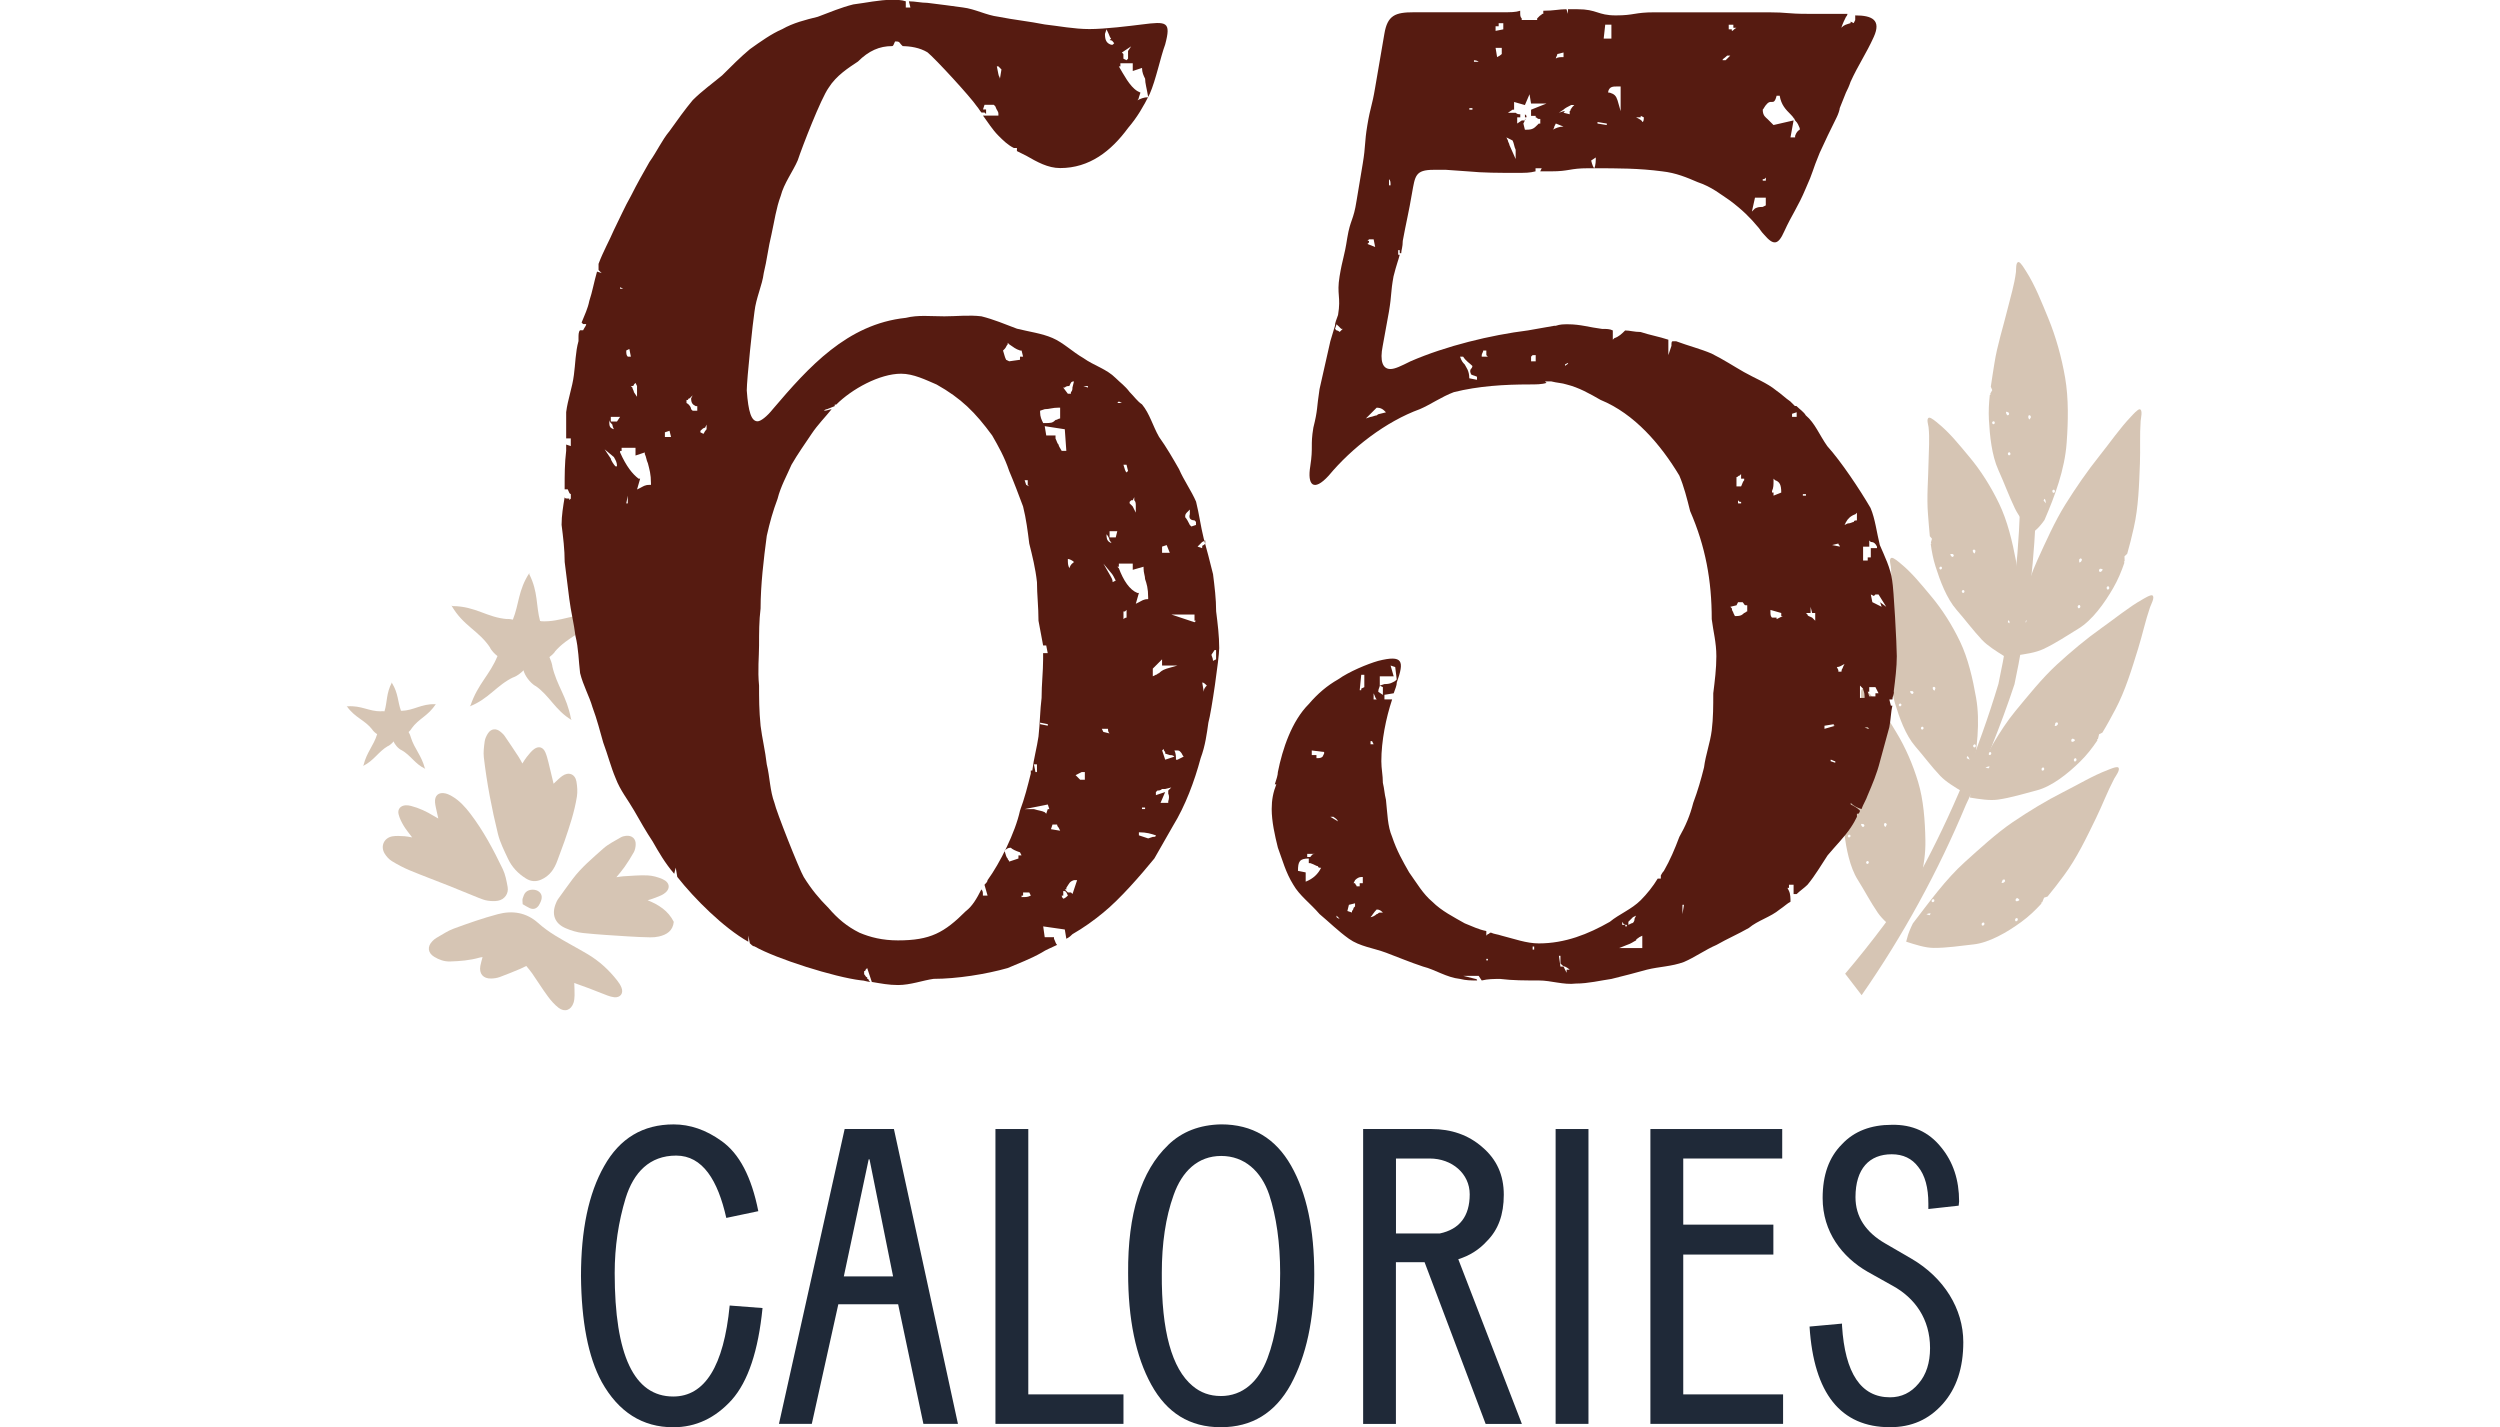 <svg viewBox="0 0 752 429.31" xmlns="http://www.w3.org/2000/svg" id="Layer_1"><path style="fill:#1f2938; stroke-width:0px;" d="M180.97,415.63c-4.05-7.48-6.08-18.12-6.21-31.8,0-13.81,2.28-24.83,6.97-33.07,4.69-8.36,11.66-12.54,20.9-12.54,4.94,0,9.75,1.65,14.32,4.94,5.45,3.8,9.12,10.9,11.15,21.16l-9.63,2.03c-2.53-11.28-7.09-18.75-15.08-18.75s-12.8,5.07-15.2,12.8c-2.15,7.1-3.29,14.57-3.29,22.55,0,24.71,5.83,37.12,17.61,37.12,9.5,0,15.2-9.12,16.98-27.37l9.88.76c-1.27,12.8-4.31,22.04-9.25,27.62-4.94,5.45-10.77,8.24-17.61,8.24-9.25,0-16.47-4.56-21.54-13.68Z"></path><path style="fill:#1f2938; stroke-width:0px;" d="M234.31,428.3l19.76-88.69h14.82l19.26,88.69h-10.39l-7.6-35.98h-17.99l-7.98,35.98h-9.88ZM261.3,348.73l-7.48,35.22h14.82l-7.09-35.22h-.25Z"></path><path style="fill:#1f2938; stroke-width:0px;" d="M299.43,428.3v-88.69h9.88v79.82h28.63v8.87h-38.51Z"></path><path style="fill:#1f2938; stroke-width:0px;" d="M351.37,344.42c4.18-4.05,9.5-6.08,15.96-6.21,9.38,0,16.34,4.18,21.03,12.42s6.97,19.13,6.97,32.69-2.41,24.58-7.09,33.19c-4.69,8.49-11.66,12.8-21.03,12.8s-16.22-4.31-20.9-12.8c-4.69-8.49-6.97-19.76-6.97-33.57-.13-17.86,3.93-30.79,12.04-38.51ZM367.21,419.93c6.59,0,11.4-4.31,14.06-11.4,2.53-6.71,3.8-15.33,3.8-25.59,0-9.12-1.14-16.98-3.29-23.57-2.41-7.09-7.47-11.66-14.44-11.66s-11.78,4.56-14.32,11.78c-2.41,6.71-3.55,14.57-3.55,23.44-.13,17.48,3.04,28.76,9.25,33.95,2.41,2.03,5.19,3.04,8.49,3.04Z"></path><path style="fill:#1f2938; stroke-width:0px;" d="M410.03,428.3v-88.69h20.52c5.96,0,11.15,1.77,15.33,5.45,4.31,3.67,6.46,8.36,6.46,14.32s-1.65,10.52-5.07,13.94c-2.41,2.66-5.32,4.43-8.62,5.45l19.13,49.54h-10.9l-18.37-48.65h-8.62v48.65h-9.88ZM419.91,348.48v22.55h13.18c5.95-1.27,9-5.19,9-11.78,0-6.21-5.32-10.77-12.04-10.77h-10.14Z"></path><path style="fill:#1f2938; stroke-width:0px;" d="M467.93,428.3v-88.69h9.88v88.69h-9.88Z"></path><path style="fill:#1f2938; stroke-width:0px;" d="M496.44,428.3v-88.69h39.65v8.87h-29.77v19.89h27.11v9h-27.11v42.06h30.03v8.87h-39.91Z"></path><path style="fill:#1f2938; stroke-width:0px;" d="M544.32,399.03l9.76-.89v.63c.89,14.32,5.7,21.54,14.44,21.54,3.42,0,6.33-1.39,8.62-4.18,2.28-2.66,3.42-6.21,3.42-10.64,0-8.74-4.56-15.08-11.28-18.75l-7.47-4.18c-7.73-4.43-13.56-12.04-13.56-22.17,0-6.97,1.9-12.29,5.83-16.22,3.67-3.93,8.74-5.83,14.95-5.83,6.21-.13,11.15,2.15,14.82,6.71,3.67,4.43,5.45,9.88,5.45,16.34l-.13,1.27-9.12,1.01v-1.65c0-4.81-1.01-8.49-3.04-11.02-1.9-2.53-4.56-3.8-7.98-3.8-6.71,0-10.9,4.31-10.9,12.92,0,5.83,3.04,10.52,9,13.94l7.85,4.56c9.76,5.7,15.58,15.08,15.58,25.09,0,7.73-2.03,13.94-6.21,18.62-4.18,4.69-9.38,6.97-15.84,6.97-14.82,0-22.93-10.14-24.2-30.28Z"></path><path style="fill:#d6c5b4; stroke-width:0px;" d="M603.11,197.33c.33-.46.65-.94.95-1.43.07-.12.15-.25.22-.37.01-.02.02-.03.03-.05,0,0,0,0,0-.01.14-.25.27-.51.4-.77.36-.73.68-1.49.97-2.26,1.26-7.83,2.15-16.17.75-23.63-1.09-5.84-2.61-12.2-5.11-17.35-2.44-5.06-5.49-9.92-8.96-14.05-2.99-3.58-5.94-7.3-9.49-10.15-.32-.26-2.01-1.75-2.6-1.62-.93.2-.22,2.24-.16,2.83.38,3.5.05,6.91,0,10.39-.08,5.19-.6,10.67-.17,15.83.19,2.24.33,4.43.55,6.6.2.24.41.48.65.77-.08.28-.21.72-.34,1.17.06.06.12.12.17.19-.07.07-.14.13-.21.2.31,2.27.73,4.52,1.45,6.78,1.37,4.32,3.33,9.62,6.34,13.06,2.58,2.94,4.9,6.09,7.59,8.97,1.73,1.84,4.36,3.46,6.86,5.04.04-.05.08-.1.12-.15ZM583.78,171.3c-.26.05-.31-.19-.43-.31.01-.41.21-.58.58-.54.08.1.16.2.23.3.01.3-.14.47-.38.55ZM587.31,167.53c-.38-.11-.56-.41-.67-.8.26-.2.54-.03.81-.06.08.1.16.2.24.3.02.31-.13.48-.38.57ZM590.61,178.36c-.28.02-.43-.15-.49-.41-.04-.28.19-.34.31-.48.38,0,.53.23.47.63-.1.09-.19.17-.29.26ZM594.01,166.47c-.36-.07-.6-.37-.61-.91.24-.28.48-.45.84.12-.05.16-.14.48-.22.79ZM606.12,183.01c.29-.02.43.15.48.43.03.3-.2.36-.32.51-.38,0-.52-.24-.46-.67.1-.09.2-.18.3-.27ZM604.04,186.6c.4.14.41.14.78,1.07-.36-.21-.61-.35-.86-.49,0-.03.04-.3.08-.58Z"></path><path style="fill:#d6c5b4; stroke-width:0px;" d="M611.38,160.26c.42-.33.84-.68,1.24-1.05.1-.09.2-.19.3-.28.02-.02.03-.03.04-.04,0,0,0,0,0,0,.19-.2.38-.4.56-.6.52-.58,1-1.21,1.46-1.86,3.13-7.24,6.09-15.18,6.67-23.23.46-6.29.62-13.34-.46-19.58-1.06-6.13-2.77-12.32-5.09-17.94-2.01-4.86-3.95-9.87-6.72-14.19-.25-.39-1.54-2.59-2.15-2.66-.95-.11-.75,2.32-.83,2.97-.47,3.86-1.6,7.36-2.49,11.03-1.33,5.45-3.15,11.02-4,16.51-.37,2.38-.76,4.69-1.08,7,.14.31.27.63.44,1-.15.26-.38.68-.61,1.09.04.08.08.16.12.25-.08.04-.17.09-.25.13-.26,2.42-.4,4.86-.27,7.38.26,4.83.84,10.77,2.85,15.2,1.73,3.8,3.14,7.71,4.96,11.51,1.17,2.43,3.23,4.98,5.16,7.46.05-.04.1-.07.15-.1ZM599.56,127.6c-.26-.03-.25-.29-.34-.45.11-.41.34-.52.68-.36.05.13.1.25.15.38-.06.31-.25.43-.49.43ZM603.85,124.93c-.33-.24-.44-.6-.44-1.04.3-.12.53.15.79.21.05.13.1.25.15.38-.05.32-.24.44-.5.45ZM604.33,136.98c-.27-.08-.37-.29-.36-.58.04-.3.26-.28.41-.38.36.14.45.41.29.8-.11.05-.23.11-.34.16ZM610.5,126.18c-.32-.2-.48-.59-.35-1.14.3-.2.57-.29.77.42-.09.15-.25.44-.41.72ZM617.78,147.27c.27.09.36.32.34.62-.05.31-.28.28-.43.38-.35-.16-.43-.44-.26-.84.12-.05.23-.11.35-.16ZM614.94,150.03c.34.29.35.29.46,1.36-.29-.34-.48-.58-.68-.82,0-.03.11-.28.22-.54Z"></path><path style="fill:#d6c5b4; stroke-width:0px;" d="M590.55,238.11c.35-.46.68-.94.99-1.44.08-.12.15-.25.23-.37.02-.02.02-.03.03-.05,0,0,0,0,0-.01.14-.25.28-.51.42-.77.38-.73.71-1.49,1.02-2.25,1.41-7.77,2.45-16,1.17-23.3-.99-5.72-2.42-11.92-4.83-16.93-2.36-4.93-5.33-9.64-8.72-13.67-2.93-3.49-5.8-7.11-9.29-9.92-.31-.26-1.97-1.72-2.57-1.6-.93.18-.27,2.16-.22,2.73.3,3.39-.1,6.69-.22,10.08-.19,5.04-.82,10.39-.5,15.46.14,2.2.24,4.36.42,6.5.2.24.4.48.64.77-.09.28-.22.71-.37,1.15.06.06.11.12.17.18-.07.06-.14.13-.21.19.26,2.24.64,4.47,1.31,6.71,1.29,4.28,3.15,9.54,6.1,12.95,2.54,2.92,4.81,6.02,7.48,8.84,1.71,1.81,4.34,3.37,6.84,4.89.04-.05.08-.1.12-.15ZM571.57,212.47c-.26.05-.3-.19-.43-.31.02-.4.22-.57.59-.53.08.1.15.2.23.3,0,.3-.15.46-.39.54ZM575.19,208.76c-.38-.11-.56-.4-.65-.79.27-.2.54-.02.81-.06.08.1.15.19.23.29.02.3-.14.47-.39.56ZM578.29,219.46c-.29.02-.43-.14-.48-.4-.03-.28.2-.34.32-.48.38,0,.52.22.46.62-.1.09-.2.17-.3.26ZM581.95,207.73c-.36-.06-.6-.37-.6-.89.25-.28.49-.44.84.11-.05.16-.15.48-.24.78ZM593.85,223.9c.29-.02.43.14.48.42.03.3-.21.36-.33.51-.39,0-.53-.23-.45-.65.1-.09.2-.18.31-.28ZM591.69,227.47c.41.13.41.13.77,1.05-.36-.2-.61-.33-.86-.47,0-.03.05-.3.09-.57Z"></path><path style="fill:#d6c5b4; stroke-width:0px;" d="M592.57,239.91c2.89.47,5.93.97,8.44.61,3.91-.56,7.73-1.76,11.62-2.77,4.55-1.17,9.46-5.08,13.14-8.73,1.93-1.9,3.59-4.03,5.11-6.29-.02-.11-.05-.22-.07-.33.08-.03.17-.07.25-.1.13-.55.27-1.1.35-1.44.37-.18.68-.33.98-.48,1.37-2.24,2.64-4.59,3.92-7,2.97-5.59,4.95-12.18,6.86-18.34,1.29-4.15,2.16-8.33,3.59-12.45.24-.69,1.52-2.98.68-3.49-.53-.32-2.58.99-2.97,1.2-4.23,2.38-8.19,5.69-12.24,8.54-4.67,3.31-9.3,7.18-13.6,11.14-4.37,4.03-8.57,9.28-12.42,13.93-4.88,5.93-8.68,13.37-12.53,20.33-.25.79-.47,1.58-.65,2.39-.06.28-.12.57-.18.86,0,0,0,0,0,.01,0,.02,0,.03,0,.06-.02.14-.05.29-.07.43-.09.58-.15,1.16-.2,1.74,0,.06,0,.13,0,.19ZM623.95,228.21c.12-.06.25-.11.37-.17.33.18.39.47.16.89-.18.04-.36.26-.54.05-.15-.22-.18-.48.01-.78ZM623.16,222.33c.12-.06.24-.11.36-.17.21.19.54.17.65.52-.31.34-.62.54-1,.44-.16-.23-.2-.49,0-.79ZM614.08,231.27c.2-.41.45-.53.76-.3,0,.21.16.4-.04.64-.2.21-.42.27-.64.08-.03-.14-.05-.28-.08-.42ZM618.27,217.45c.6-.37.72-.07.78.33-.29.53-.65.69-1,.56.09-.35.18-.71.22-.9ZM598.98,226.74c-.19.39-.44.5-.75.27-.01-.2-.16-.38.03-.61.2-.2.42-.25.64-.07.03.14.06.27.08.41ZM598.21,231.1c-.28-.04-.56-.08-.98-.14q.85-.53,1.26-.39c-.13.25-.27.5-.28.53Z"></path><path style="fill:#d6c5b4; stroke-width:0px;" d="M570.99,280.28c.42-.41.82-.84,1.2-1.29.1-.11.19-.22.28-.34.02-.02.03-.03.04-.04,0,0,0,0,0-.01.18-.23.36-.47.53-.7.49-.67.94-1.38,1.36-2.1,2.61-7.54,4.91-15.58,4.76-23.04-.1-5.84-.57-12.22-2.19-17.55-1.58-5.25-3.8-10.38-6.54-14.88-2.37-3.9-4.66-7.92-7.68-11.23-.27-.3-1.69-2-2.3-1.97-.95.04-.59,2.1-.63,2.68-.22,3.41-1.11,6.62-1.75,9.97-.96,4.98-2.39,10.2-2.85,15.3-.2,2.21-.43,4.37-.58,6.53.16.26.32.54.51.86-.13.26-.33.67-.54,1.09.05.07.09.14.14.21-.08.05-.16.11-.24.16-.09,2.27-.06,4.54.26,6.88.61,4.46,1.63,9.98,4.03,13.81,2.07,3.28,3.83,6.71,6.03,9.92,1.41,2.06,3.78,4.01,6.01,5.89.05-.05.1-.09.14-.13ZM556.19,251.91c-.27.01-.27-.23-.38-.37.08-.4.31-.53.67-.44.06.11.12.22.18.33-.04.3-.22.44-.47.48ZM560.34,248.76c-.36-.17-.49-.48-.52-.88.29-.16.54.06.82.06.06.11.12.22.18.33-.03.3-.21.45-.47.5ZM561.75,259.88c-.28-.02-.4-.21-.42-.47.01-.29.25-.31.39-.43.38.06.49.3.36.69-.11.07-.22.14-.34.21ZM567.19,248.74c-.35-.12-.54-.45-.45-.98.29-.24.55-.37.81.24-.07.15-.22.45-.36.74ZM576.47,266.61c.29.02.4.21.41.49-.02.3-.26.33-.41.46-.38-.06-.49-.31-.35-.71.12-.08.23-.15.34-.23ZM573.78,269.85c.38.19.38.19.6,1.16-.33-.25-.55-.42-.78-.6,0-.03.09-.29.18-.56Z"></path><path style="fill:#d6c5b4; stroke-width:0px;" d="M573.41,283.27c2.79.9,5.72,1.85,8.26,1.86,3.97.02,7.93-.61,11.95-1.05,4.69-.49,10.17-3.67,14.39-6.76,2.21-1.61,4.19-3.48,6.04-5.51,0-.11-.01-.22-.02-.34.09-.02.18-.04.26-.06.22-.53.44-1.05.57-1.39.39-.12.72-.23,1.04-.34,1.7-2.03,3.33-4.18,4.97-6.4,3.81-5.12,6.79-11.39,9.63-17.23,1.92-3.94,3.42-7.96,5.46-11.84.35-.65,1.96-2.73,1.21-3.36-.48-.4-2.71.59-3.12.75-4.55,1.72-8.97,4.42-13.42,6.65-5.13,2.59-10.3,5.74-15.18,9.04-4.95,3.36-9.92,7.96-14.45,12.03-5.76,5.19-10.69,12.05-15.61,18.44-.37.75-.72,1.51-1.03,2.29-.11.28-.21.55-.31.83,0,0,0,0,0,.01,0,.02,0,.03-.02.06-.05.14-.09.28-.14.42-.18.57-.34,1.14-.47,1.71-.02.06-.03.13-.04.19ZM606.34,276.24c.13-.04.26-.07.39-.11.29.23.32.53.02.91-.18.02-.4.21-.54-.03-.12-.24-.1-.5.13-.77ZM606.49,270.25c.13-.04.26-.08.38-.11.17.22.51.25.56.61-.35.3-.7.44-1.06.29-.12-.26-.12-.52.12-.79ZM596.09,277.83c.26-.38.53-.46.8-.19-.02.21.1.42-.14.64-.24.18-.46.21-.65-.01,0-.15,0-.29-.01-.44ZM602.41,264.65c.65-.28.72.04.72.45-.37.48-.76.59-1.08.41.14-.34.29-.68.36-.86ZM581.85,271.06c-.25.36-.51.43-.79.16.02-.2-.1-.41.13-.61.23-.17.45-.19.64.03,0,.14.01.28.02.42ZM580.4,275.29c-.28-.08-.55-.16-.94-.28q.93-.4,1.31-.2c-.17.23-.35.46-.36.49Z"></path><path style="fill:#d6c5b4; stroke-width:0px;" d="M606.24,197.18c2.93-.4,6.02-.84,8.37-1.93,3.67-1.71,7.06-4,10.6-6.16,4.13-2.51,7.88-7.72,10.5-12.31,1.37-2.39,2.43-4.91,3.31-7.52-.05-.09-.1-.19-.15-.28.07-.06.14-.12.22-.18-.01-.56-.03-1.11-.04-1.46.31-.29.57-.53.82-.77.74-2.53,1.36-5.14,1.97-7.81,1.41-6.18,1.61-12.99,1.85-19.36.16-4.3-.09-8.49.22-12.81.06-.73.69-3.28-.25-3.48-.59-.12-2.23,1.77-2.54,2.09-3.46,3.6-6.42,7.96-9.59,11.91-3.66,4.57-7.13,9.62-10.28,14.65-3.19,5.12-5.92,11.3-8.45,16.83-3.21,7.04-4.99,15.17-6.94,22.88-.04.82-.05,1.64-.02,2.45.01.29.03.58.05.86,0,0,0,0,0,.01,0,.02,0,.03,0,.06.02.14.03.29.05.43.07.57.15,1.14.26,1.7.01.06.03.12.04.19ZM633.72,176.59c.11-.09.21-.18.32-.27.36.06.5.31.39.78-.16.1-.28.36-.51.22-.21-.16-.3-.39-.19-.73ZM631.42,171.33c.1-.09.21-.18.31-.27.25.11.57-.02.77.28-.2.42-.47.7-.86.72-.22-.17-.32-.4-.21-.74ZM624.94,182.55c.08-.45.3-.63.66-.52.06.19.26.32.13.62-.14.26-.34.39-.6.28-.06-.12-.12-.25-.19-.37ZM625.41,168.28c.49-.53.68-.29.84.07-.14.58-.46.85-.82.84,0-.36-.01-.72-.02-.91ZM609.08,182.84c-.09.43-.3.6-.66.48-.06-.18-.26-.31-.13-.59.14-.25.34-.36.6-.25.06.12.12.24.19.36ZM609.45,187.18c-.29.05-.57.09-.98.16q.69-.75,1.12-.74c-.06.28-.13.55-.14.58Z"></path><path style="fill:#d6c5b4; stroke-width:0px;" d="M595.34,258.64c.07.07.15.13.19.21.02.03-.05.13-.08.19-.07-.07-.15-.13-.19-.21-.02-.03.05-.13.08-.19Z"></path><path style="fill:#d6c5b4; stroke-width:0px;" d="M555.03,292.88c7.96-9.37,15.35-19.24,22.14-29.56,9.94-18.34,17.97-37.65,23.96-57.61,3.69-17.34,5.85-34.91,6.48-52.5,1.57,1.28,3.13,2.58,4.68,3.9-.81,16.32-2.92,32.61-6.33,48.7-4.11,12.4-8.98,24.51-14.6,36.24-8.35,20.03-18.84,39.25-31.38,57.3-1.64-2.17-3.29-4.32-4.96-6.46Z"></path><path style="fill:#d6c5b4; stroke-width:0px;" d="M180,184.9c-.12.05-.25.09-.38.13-6.93-.81-10.66,2.18-16.92,1.84l.19-.04c-.14-.02-.29-.03-.44-.04-1.25-4.64-.55-8.72-3.22-14.02,0-.13-.01-.27-.01-.4-3.38,5.2-3.07,9.37-4.95,14.01-.56-.13-1.14-.2-1.73-.21l.19.06c-6.25-.44-9.59-3.87-16.57-3.92-.12-.06-.25-.11-.36-.17,3.56,6.22,8.16,7.42,11.69,12.76l-.15-.13c.59,1.03,1.43,1.91,2.3,2.58-2.32,5.69-5.85,8.27-8.09,14.79-.09.11-.17.24-.25.34,5.76-2.26,8.12-6.42,13.22-8.81l-.14.11c1.15-.45,2.25-1.28,3.1-2.15.29,1.39,1.84,3.71,3.65,4.77l-.12-.13c4.34,2.98,5.98,7.39,10.93,10.31-.07-.11-.12-.25-.19-.37-1.27-6.84-4.24-9.8-5.64-15.9l.07.18c-.18-.99-.52-1.97-.91-2.83.63-.47,1.22-1.03,1.71-1.67l-.16.11c4.17-4.86,8.88-5.48,13.18-11.21"></path><path style="fill:#d6c5b4; stroke-width:0px;" d="M131.11,211.72c-.07.03-.15.07-.22.1-4.23-.13-6.32,1.87-10.12,2l.11-.03c-.09,0-.18,0-.27,0-1-2.74-.79-5.23-2.68-8.3-.01-.08-.02-.16-.03-.24-1.77,3.32-1.36,5.82-2.25,8.72-.35-.05-.7-.06-1.05-.03l.12.03c-3.8.06-5.99-1.83-10.21-1.5-.08-.03-.15-.06-.23-.09,2.48,3.57,5.32,4.05,7.73,7.09l-.09-.07c.41.59.96,1.08,1.53,1.44-1.1,3.56-3.1,5.3-4.11,9.35-.05.07-.09.15-.13.22,3.36-1.67,4.57-4.3,7.52-6.02l-.08.08c.67-.33,1.29-.89,1.76-1.46.25.82,1.3,2.14,2.45,2.69l-.08-.07c2.78,1.57,4,4.15,7.15,5.65-.05-.06-.09-.14-.13-.21-1.13-4.06-3.07-5.69-4.24-9.31l.05.1c-.16-.59-.41-1.16-.7-1.66.35-.32.69-.68.94-1.1l-.09.08c2.26-3.15,5.07-3.78,7.37-7.46"></path><path style="fill:#561b11; stroke-width:0px;" d="M366.73,195.07c0,2.79-2.32,19.04-3.25,22.29-.46,3.25-.93,6.97-2.32,10.68-1.86,6.97-4.64,14.4-8.36,20.44-1.86,3.25-3.72,6.5-5.57,9.75-4.18,5.11-10.22,12.08-15.33,16.26-2.79,2.32-6.04,4.64-9.29,6.5-.46.46-.93.93-1.86,1.39l-.46-2.79-6.5-.93.46,3.25h2.79v.46c.46.93.46,1.39.93,1.86-1.86.93-3.25,1.39-4.64,2.32-3.25,1.86-6.97,3.25-10.22,4.64-6.5,1.86-15.33,3.25-22.29,3.25-3.25.46-6.97,1.86-10.68,1.86-2.79,0-5.11-.46-7.9-.93l-1.39-4.18-.46.46s0,.46-.46.46v.93c.46.46.46.93.93.93v.46s.46,0,.46.46l.46.46c-.93,0-1.86-.46-2.79-.46-7.9-.93-25.54-6.5-32.05-10.22-.46,0-.93-.46-1.39-.93l-.46-2.32v1.86c-7.43-4.18-16.26-13-21.37-19.51l-.46-2.79-.46,1.86c-2.79-3.25-4.64-6.5-6.5-9.75-1.86-2.79-3.72-6.04-5.57-9.29-1.86-3.25-4.18-6.04-5.57-9.75-1.39-3.25-2.32-6.97-3.71-10.68-.93-3.25-1.86-6.97-3.25-10.68-.93-3.25-2.79-6.5-3.71-10.22-.46-3.72-.46-7.43-1.39-11.15-.46-3.72-1.39-7.43-1.86-11.15s-.93-7.43-1.39-11.15c0-3.72-.46-7.43-.93-11.15,0-2.79.46-5.57.93-8.36,0,.46.46.46,1.39.46v.46l.46-.46v-1.39c-.46,0-.46-.46-.93-1.39h-.93v-.46c0-3.71,0-7.43.46-11.15v-1.86l1.39.46v-2.32h-1.39v-7.9c.46-3.72,1.86-7.43,2.32-11.15.46-3.25.46-6.97,1.39-10.22v-.93c0-.93,0-1.86.46-2.32h.93c.46-.93.93-1.39.93-1.86h-.93l-.46-.46c.93-2.32,1.86-4.18,2.32-6.5.93-2.79,1.39-5.57,2.32-8.83l1.39.46-.93-.93v-1.86c1.39-3.72,3.25-6.97,4.64-10.22,1.86-3.72,3.25-6.97,5.11-10.22,1.86-3.72,3.72-6.97,5.57-10.22,2.32-3.25,3.71-6.5,6.04-9.29,2.32-3.25,4.64-6.5,6.97-9.29,2.79-2.79,6.04-5.11,8.83-7.43,2.79-2.79,5.57-5.57,8.36-7.9,3.25-2.32,6.5-4.64,9.75-6.04,3.25-1.86,6.97-2.79,10.68-3.71,3.72-1.39,6.97-2.79,10.68-3.72,3.72-.46,7.9-1.39,11.61-1.39,1.39,0,2.79,0,4.18.46v1.86h1.39l-.46-1.86c1.86,0,3.72.46,5.57.46,3.71.46,7.43.93,10.68,1.39,3.72.46,6.97,2.32,10.68,2.79,4.64.93,9.29,1.39,13.93,2.32,4.18.46,8.82,1.39,13.47,1.39s12.08-.93,15.79-1.39c7.43-.93,8.83-.93,6.97,6.04-1.39,3.71-2.79,10.68-4.64,14.86-1.86,3.72-3.72,6.97-6.5,10.22-5.11,6.97-11.61,12.08-20.44,12.08-3.72,0-6.97-1.86-10.22-3.72-.93-.46-1.86-.93-2.79-1.39v-.93h-.93c-1.86-.93-3.25-2.32-4.64-3.71-1.86-1.86-3.25-4.18-4.64-6.04h4.64v-.46c0-.93-.46-.93-.93-2.32l-.46-.46h-2.79l-.46,1.39h.93v1.39l-.46-.46h-.93c-.46-.46-.93-1.39-1.39-1.86-1.86-2.79-12.54-14.4-14.86-16.26-2.32-1.39-5.11-1.86-7.9-1.86h.46l-.46-.46c-.46-.46-.46-.93-1.39-.93h-.46c-.46.93-.46,1.39-.93,1.39-3.71,0-6.97,1.39-10.22,4.64-2.79,1.86-6.5,4.18-8.83,7.9-2.32,3.25-7.9,17.65-9.29,21.83-1.39,3.25-4.18,6.97-5.11,10.68-1.39,3.72-1.86,7.43-2.79,11.61-.93,3.72-1.39,7.9-2.32,11.61-.46,3.72-2.32,7.43-2.79,11.61-.46,2.79-2.32,20.44-2.32,23.69.46,6.5,1.39,9.29,3.25,9.29.93,0,2.79-1.39,4.64-3.72,10.68-12.54,22.29-25.54,39.94-27.4,3.72-.93,7.43-.46,11.61-.46,3.72,0,7.43-.46,11.15,0,3.71.93,6.97,2.32,10.68,3.72,3.72.93,7.43,1.39,10.68,2.79,3.25,1.39,6.04,4.18,9.29,6.04,3.25,2.32,6.97,3.25,9.75,6.04,1.39,1.39,2.79,2.32,4.18,4.18v.93-.93c1.39,1.39,2.32,2.79,3.72,3.72,2.32,2.79,3.25,6.5,5.11,9.75,2.32,3.25,4.18,6.5,6.04,9.75,1.39,3.25,3.71,6.5,5.11,9.75.93,3.72,1.39,7.43,2.32,11.15.93,3.25,1.86,6.97,2.79,10.68.46,3.71.93,7.43.93,11.15.46,3.72.93,7.43.93,11.15ZM185.59,140.27c0-1.39-.46-1.86-.93-2.79l-2.79-2.32,1.86,2.79c0,.46.93,1.86,1.39,2.32h.46ZM183.27,126.33c0,1.86,0,2.32,1.39,2.79,0,0-.46-.93-.46-1.39-.46-.46-.93-.93-.93-1.39ZM183.73,125.4v1.39h1.86l.93-1.39h-2.79ZM187.45,86.85l-.93-.46v.46h.93ZM195.81,145.84v-.46c0-2.79-.46-4.18-.93-6.04-.46-.93-.46-1.86-.93-2.79v-.46l-2.79.93v-2.32h-4.18v.93h-.46v.46c1.86,4.18,3.72,6.5,5.57,7.9h.46l-.93,3.25.93-.46c.93-.46,1.39-.93,2.79-.93h.46ZM188.84,107.29h.93l-.46-2.32-.93.46c0,.93,0,1.39.46,1.86ZM188.38,151.42h.46v-2.32l-.46,2.32ZM189.77,116.12l.46.46c0,.46.46.93.46,1.39l.93,1.39v-3.25l-.46-.93-.46.46s0,.46-.46.46h-.46ZM199.99,131.44h1.86l-.46-1.86-1.39.46v1.39ZM209.74,123.55v-1.39h-.46c-.93-.46-1.39-.93-1.39-2.32l.46-.93-.93.93q-.46,0-.46.46h-.46v.93c.93.46,1.39,1.39,1.39,1.86l.46.46h1.39ZM212.07,128.66c-.46,0-.93.46-1.39.93v.46l.93.46q.46-.93.93-1.39v-1.39l-.46.93ZM297.06,269.39l-.93-3.25c.46-.46.93-.93.93-1.39,3.72-5.11,8.36-14.4,9.75-20.9,1.39-3.72,2.32-7.43,3.25-11.15v-.93h.46c.46-3.72,1.39-6.97,1.86-10.22.46-4.18.46-7.9.93-11.61,0-4.18.46-7.9.46-11.61v-1.86h1.39l-.46-2.32h-.93c-.46-2.32-.93-5.11-1.39-7.43,0-4.18-.46-7.9-.46-11.61-.46-4.18-1.39-7.9-2.32-11.61-.46-3.71-.93-7.43-1.86-11.15-1.39-3.72-2.79-7.43-4.18-10.68-1.39-4.18-3.25-7.43-5.11-10.68-5.11-6.97-9.29-11.15-16.72-15.33-3.25-1.39-6.97-3.25-10.68-3.25-6.5,0-14.86,4.64-19.51,9.29h-.46v.46l-2.32.93q-.46,0-.93.46c.93,0,1.86-.46,2.32-.46-1.86,2.32-4.18,4.64-6.04,7.43-1.86,2.79-4.18,6.04-6.04,9.29-1.39,3.25-3.25,6.5-4.18,10.22-1.39,3.72-2.32,6.97-3.25,11.15-.93,6.97-1.86,14.86-1.86,21.83-.46,3.72-.46,7.43-.46,11.15,0,3.25-.46,7.43,0,12.08,0,3.72,0,7.43.46,12.08.46,3.72,1.39,7.43,1.86,11.61.93,3.71.93,7.9,2.32,11.61.46,2.32,7.43,19.97,8.82,22.29,2.32,3.72,4.64,6.5,7.43,9.29,2.79,3.25,5.57,5.57,9.29,7.43,3.25,1.39,6.97,2.32,11.61,2.32,9.75,0,13.93-2.32,20.44-8.83,1.86-1.39,3.25-3.71,4.64-6.5.46.46.46.93.46,1.39v.46h1.39ZM300.32,22.29c0,.46.46.93.46,1.39l.46-2.79-.93-.93h-.46l.46,2.32ZM301.71,105.43c.46,1.39.46,1.86.93,2.79l.93.46,3.25-.46v-.93h.93l-.46-1.86h-.46c-1.39-.46-1.86-.93-3.25-1.86l-.46-.46v.46c-.46.46-.46.93-.93,1.39l-.46.46ZM306.35,257.31h.93l-.46-.93c-1.39-.46-2.32-.93-2.79-1.39-.93,0-1.39.46-1.86.93.46,1.39.46,1.86.93,2.32,0,.46.46.46.46.93l2.79-.93v-.93ZM310.07,269.39l-.46-.93h-1.86v.93h-.46v.46c1.39,0,1.86,0,2.79-.46ZM308.67,145.84l.93.46-.46-.46v-1.39h-.93l.46,1.39ZM315.18,243.38h.46l-.46-1.39-6.97,1.39h2.79c1.39.46,2.32.46,3.25.93l.46.46.46-1.39ZM311.93,229.91h-.93l.46,2.32h.46v-2.32ZM314.25,127.26c1.86,0,2.32,0,3.25-.93.46,0,.93-.46,1.39-.46v-3.25h-.46c-1.86,0-2.79.46-4.18.46l-1.39.46v.46c0,1.39.46,2.32.93,3.25h.46ZM312.86,217.83l2.32.46v-.46l-2.32-.46v.46ZM319.36,135.62h1.39l-.46-6.5-6.04-.93.46,2.79h2.79v.93c.46.93.46,1.39.93,1.86,0,.46.46.93.93,1.86ZM316.11,249.42l2.79.46-.46-.93q-.46-.46-.46-.93h-1.39l-.46,1.39ZM321.22,269.39c-.46-.93-.46-1.39-1.39-1.39v1.39h-.46q0,.46.46.93s.46,0,1.39-.93ZM319.82,116.58l1.39,1.86h.46v.93-.93h.46v-.46c.46-.46.46-.93.46-1.39l.46-1.86c-.93,0-.93.46-1.39,1.39-.46,0-.93,0-1.39.46h-.46ZM322.61,268.92l1.39-4.18h-.93c-1.39.46-1.39.93-2.32,2.32v.46h-.46l.93.93h.93l.46.46ZM323.07,169.06c-.46-.46-1.39-.93-1.86-.93,0,1.39,0,1.86.46,2.79.46-1.39.93-1.39,1.39-1.86ZM326.32,234.55v-2.32h-.93l-1.86.93,1.39,1.39h1.39ZM325.86,116.12l1.39.46v-.46h-1.39ZM333.29,219.23h-1.86l.46.93,1.86.46c-.46-.46-.46-.93-.46-1.39ZM335.61,174.64c-.46-.93-.93-1.86-1.39-2.32l-2.32-2.79,1.86,3.25c.46.93.93,1.39.93,2.32l.93-.46ZM332.83,8.82l-.46,1.39c0,1.86.46,2.79,1.86,3.25h.46l.46-.46c-.46-.46-.46-.93-1.39-.93l.46-.46c-.46-.46-.46-.93-.93-1.86l-.46-.93ZM332.83,160.7c0,1.86.46,2.32,1.86,2.79-.46,0-.46-.46-.93-.93,0-.46-.46-1.39-.93-1.86ZM333.76,159.78v1.86h1.86l.46-1.86h-2.32ZM335.15,186.25h-.93.93ZM337.47,121.22l-.93-.46-.46.46h1.39ZM345.37,180.21v-.46c0-2.79-.46-4.18-.93-5.57,0-.93-.46-1.86-.46-3.25v-.46l-3.25.93v-1.86h-4.18v.93h-.46l.46.46c1.39,3.72,3.25,6.5,5.57,7.43h.46l-.93,3.25.93-.46c.93-.46,1.39-.93,2.79-.93ZM337.01,19.97h-.46c1.39,2.32,3.25,6.04,5.57,7.43l.93.46-.46,1.39c0,.46-.46.93-.46.93.93-.46,1.86-.93,3.25-.93-.46-2.79-.93-4.18-.93-5.57-.46-.93-.93-1.86-.93-3.25l-2.79.93v-2.32h-3.72v.93ZM338.86,18.11l.46-.46v-2.32l.93-1.39-2.79,1.86.46.46v1.39l.93.46ZM338.86,142.12l.46-.46-.46-1.86h-.93c.46,1.39.46,1.86.93,2.32ZM338.86,183.46l-.46.46h-.46v2.32q.46-.46.93-.46v-2.32ZM339.79,150.95v.46q.46.46.93.93l.93,1.86v-1.86c0-.93,0-1.39-.46-1.86v-.93l-.46.93h-.46l-.46.46ZM342.58,250.34v.93l2.79.93,1.39-.46c.46,0,.93,0,.93-.46-1.39-.46-2.79-.93-5.11-.93ZM344.44,242.91h-.93v.46h.93v-.46ZM346.76,201.11v2.32l.93-.46c.46,0,.46-.46.93-.46.46-.46.93-.93,2.32-1.39l3.25-.93h-4.64v-1.86l-.93.93c-.46.46-.93.93-1.39,1.39l-.46.46ZM351.4,237.8l.93-.93-1.86.46h-.93c-.46.46-.93.46-1.39.46l-.46.46v.93l2.79-.93-1.39,3.25h2.32v-.46q.46-1.39,0-2.32v-.93ZM351.87,166.28l-.93-2.32-1.39.46v1.86h2.32ZM350.48,228.52l2.79-.93c-.46-.46-.93-.46-1.39-.46l-1.39-.46v-.46q-.46-.46-.46-.93l-.46.46.93,2.79ZM359.77,186.71h-.46v-1.86h-6.97l6.97,2.32.46-.46ZM354.19,228.52l1.86-.93c-.46-.46-.46-.93-.93-1.39s-.46-.46-1.39-.46h-.46c.46.93.46,1.86.46,2.79h.46ZM356.51,155.59c.46.46.93,1.39,1.39,2.32l.46.46,1.39-.46v-.93l-.46-.46c-.93,0-1.86-.46-1.39-1.86v-1.39l-.93.93s-.46.46-.46.93v.46ZM361.62,164.42s0-.46.46-.46l.46-.46v-.93l-.93.46q-.46.46-.93.93l-.46.46,1.39.46v-.46ZM363.02,206.22c-.46-.46-.93-.93-1.39-.93l.46,2.79c0-.93.46-1.39.93-1.86ZM365.8,198.33v-2.79h-.46l-.93,1.39c0,.46.46.93.46,1.86l.93-.46Z"></path><path style="fill:#561b11; stroke-width:0px;" d="M569.7,208.08c0,.93-.46,1.39-.46,2.32h-.93l.46,1.86h.46c-.46,1.86-.46,4.18-.93,6.5-.93,3.25-1.86,6.97-2.79,10.22-.93,3.72-2.32,6.97-3.71,10.22-.46,1.39-1.39,2.79-1.86,4.18-1.39-.46-2.32-.93-3.25-1.86v.46c.93.46,1.86.93,2.79,1.86,0,.46-.46.93-.46.93h-.46v.93c-.46.93-.93,1.86-1.86,3.25-1.86,2.79-4.64,5.57-6.97,8.36-1.86,2.79-3.72,6.04-6.04,8.83-.93.93-2.32,1.86-3.25,2.79h-.93v-2.79h-1.39v.93h-.46l.46.93c.46.93.46,2.32.46,3.25-.93.46-1.86,1.39-3.25,2.32-2.79,2.32-6.5,3.25-9.29,5.57-3.25,1.86-6.5,3.25-9.75,5.11-3.25,1.39-6.5,3.72-9.75,5.11-3.72,1.39-7.43,1.39-11.15,2.32-3.25.93-6.97,1.86-10.68,2.79-3.25.46-6.97,1.39-10.68,1.39-3.72.46-7.43-.93-11.15-.93-4.18,0-7.89,0-11.61-.46-1.86,0-3.71,0-5.57.46l-.93-1.39h-4.64l3.72.93s.46,0,.46.46c-1.86,0-3.25,0-5.11-.46-4.18-.46-7.43-2.79-11.15-3.72-4.18-1.39-7.43-2.79-11.15-4.18-3.72-1.39-7.9-1.86-11.15-4.18s-6.04-5.11-8.83-7.43c-2.79-3.25-6.04-5.57-7.9-8.83-2.32-3.72-3.25-7.43-4.64-11.15-.93-3.71-1.86-7.9-1.86-11.61,0-2.79.46-5.11,1.39-7.43h-.46c.46-1.39.93-2.79.93-3.71,1.39-6.97,4.18-15.33,9.29-20.44,2.79-3.25,5.57-5.57,8.83-7.43,3.25-2.32,8.82-4.64,12.08-5.57,7.43-1.86,7.89,0,5.57,6.5,0,.93-.46,1.86-.93,3.25l-2.79.46v1.39h2.32c-1.86,5.57-3.25,12.54-3.25,18.58,0,2.32.46,4.18.46,6.5q-.93-.46-1.39-.93c.46.46.93.46,1.39.93.46,1.86.46,3.25.93,5.11.46,4.18.46,7.9,1.86,11.15,1.39,4.18,3.25,7.43,5.11,10.68,2.32,3.25,4.18,6.5,6.97,8.83,2.79,2.79,6.5,4.64,9.75,6.5,2.32.93,4.18,1.86,6.5,2.32v1.39l.46-.46c.46,0,.46-.46.93-.46.93.46,1.86.46,3.25.93,3.72.93,7.43,2.32,11.15,2.32,7.9,0,14.86-2.79,21.37-6.5,2.79-2.32,6.5-3.72,9.29-6.5,1.86-1.86,3.72-4.18,5.11-6.5h.93v-.93s.46-.93.93-1.39c1.86-3.25,3.25-6.5,4.64-10.22,1.86-3.25,3.25-6.5,4.18-10.22,1.39-3.72,2.32-6.97,3.25-10.68.46-3.72,1.86-7.43,2.32-11.15s.46-7.43.46-11.15c.46-3.71.93-7.43.93-11.15,0-4.18-.93-7.43-1.39-11.15,0-11.61-1.86-21.83-6.5-32.51-.93-3.72-1.86-7.43-3.25-10.68-5.57-9.29-13.47-18.58-23.69-22.76-3.25-1.86-6.5-3.72-10.22-4.64-1.39-.46-2.79-.46-4.64-.93h-1.86l.46.46c-1.39.46-3.25.46-5.11.46-7.43,0-15.33.46-22.76,2.32-3.71,1.39-6.97,3.72-10.22,5.11-10.22,3.72-20.44,11.61-27.4,19.97-4.64,5.11-6.5,2.79-5.57-2.79.93-6.04,0-6.04.93-11.61,1.39-5.57.93-5.57,1.86-11.61.93-4.18,2.32-10.22,3.25-14.4l1.39-4.65c0-.93.46-1.86.93-3.25.93-5.57-.46-6.04.46-11.61s1.39-5.57,2.32-11.61c.93-5.57,1.86-5.11,2.79-11.15q.93-5.57,1.86-11.15c.93-5.57.46-6.04,1.39-11.61.93-5.57,1.39-5.57,2.32-11.15.93-5.57,1.86-10.68,2.79-16.26.93-5.57,3.25-6.5,8.82-6.5h26.47c2.79,0,4.18,0,5.57-.46v.46c0,.93,0,1.39.46,1.86v.46h4.64v-.46l.93-.93s.46,0,.46-.46h.46v-.93c3.25,0,4.64-.46,6.97-.46l.46,1.39v-1.39h2.79c6.04,0,6.04,1.86,11.61,1.86s5.57-.93,11.61-.93h34.37c5.57,0,5.57.46,11.61.46h12.08c0,.46-.46.93-.46.93-.46.93-.93,1.86-1.39,3.25.93-.93,1.39-.93,2.79-1.39v-.46l.93.46.46-.93v-1.39c5.11,0,7.9,1.39,5.57,6.5-2.32,5.11-4.64,8.36-6.97,13.47-.46,1.39-.93,2.32-1.39,3.25l-1.86,4.65c0,.46-.46,1.86-.93,2.79q-2.79,5.57-5.11,10.68c-2.32,5.57-1.86,5.57-4.18,10.68-2.32,5.57-4.18,7.9-6.5,13-1.86,4.18-3.25,4.18-6.04.93-.93-.93-1.39-1.86-1.86-2.32-2.32-2.79-4.65-5.11-8.36-7.9-2.79-1.86-5.57-4.18-9.75-5.57-3.25-1.39-6.5-2.79-10.68-3.25-6.97-.93-13.47-.93-20.44-.93.46-.93.46-2.32.46-3.25l-1.39.93q.46,1.86.93,2.32h-1.86c-5.57,0-5.57.93-11.15.93h-3.25l.46-.93h-1.86v.93c-1.86.46-2.79.46-6.04.46-4.64,0-9.75,0-14.4-.46l-6.5-.46h-3.71c-5.57,0-5.57,1.86-6.5,6.97-.93,5.57-1.86,9.29-2.79,14.4,0,1.86-.46,2.79-.46,3.72h-.46v-.93h-.46v1.39h.46c-.46,1.86-.93,2.79-1.86,6.5-.93,5.11-.46,5.11-1.39,10.68q-.93,5.11-1.86,10.22c-.93,4.64,0,6.97,2.32,6.97,1.39,0,3.25-.93,6.04-2.32,10.68-4.64,24.15-7.9,35.3-9.29,2.79-.46,5.11-.93,7.9-1.39h.46c1.39-.46,2.32-.46,3.72-.46,3.71,0,6.5.93,10.22,1.39,1.39,0,2.32,0,3.25.46v2.79l.46-.46c1.39-.46,2.32-1.39,3.25-2.32,1.39,0,2.79.46,4.64.46,2.79.93,5.57,1.39,8.36,2.32v4.64l.93-2.79c0-.93,0-1.39.46-1.39h.93c3.72,1.39,7.43,2.32,10.68,3.71,3.72,1.86,6.5,3.72,9.75,5.57,3.25,1.86,6.97,3.25,9.75,5.57,1.39.93,2.79,2.32,4.18,3.25.46.46.93.93,1.39,1.39h.46c.93.93,2.32,1.86,2.79,2.79,2.79,2.32,4.18,6.04,6.5,9.29,4.18,4.64,9.75,13,13,18.58,1.39,3.25,1.86,7.43,2.79,11.15,1.39,3.25,3.25,6.97,3.72,10.68.46,2.32,1.39,19.51,1.39,22.76s-.46,6.97-.93,10.68ZM396.46,260.56c-.46,0-.93-.46-2.32-.93h-.46v-1.39c-2.79,0-3.25.93-3.25,3.72l2.32.46v2.79c2.32-.93,3.71-2.32,4.64-4.18-.46,0-.93,0-.93-.46ZM393.21,257.78h.93c.46-.46.46-.93,1.39-.93h-2.32v.93ZM394.6,227.12h1.39v.93h.46q.93,0,1.39-.46l.46-.93v-.46l-3.72-.46v1.39ZM402.5,247.09c-.46-.93-.93-.93-1.39-1.39h-.93l2.32,1.39ZM402.5,98l-.46-.46-.46,1.39.46.46c.46,0,.93.46.93.46l.93-.93h-.46l-.93-.93ZM402.96,276.35l-.93-.93v.46c.46.46.93.46.93.46ZM407.61,271.71l-1.86.46-.46,1.86,1.39.46v-.46q.46-.46.46-.93l.46-.46v-.93ZM407.61,264.74l-.46.93h.46c0,.46.46.46.46.93h.93v-.93h.93v-1.86h-.46q-.93,0-1.86.93ZM409,207.61h.46v-.46l.93-.46v-3.72h-.93l-.46,4.64ZM414.11,122.62l-3.25,3.25,1.39-.46c.46,0,1.39-.46,1.86-.46.46-.46.93-.46.93-.46l1.86-.46-.46-.46c-.93-.93-1.86-.93-2.32-.93ZM411.79,72.92l-.46.46,2.32.93-.46-2.32h-1.39l-.46.46h.46v.46ZM413.18,223.87l-.46-.93h-.46v.93h.93ZM414.11,273.57c-.93.93-1.39,1.86-1.86,2.32.46,0,1.39-.46,1.86-.93.46,0,.46-.46.93-.46h.93c-.46-.46-.93-.93-1.86-.93ZM413.18,210.4h.93c-.46-.46-.46-.93-.93-1.86v1.86ZM415.97,209.01v-2.32l-.93-.46c0,.46-.46.93-.46,1.86l1.39.93ZM419.68,204.83l.46-.46-.46-3.72-1.39-.46.93,3.25h-4.18v2.79l1.39-.46c1.86,0,2.32-.46,3.25-.93ZM417.82,55.74h.46c0-.93,0-1.39-.46-1.86v1.86ZM442.44,112.4c-.46-.93,0-1.39,0-1.39q.46-.46.46-.93c-.93-.93-1.86-1.39-2.79-2.79h-.93c.46,1.39.93,1.86,1.39,2.32.46.93,1.39,1.86,1.39,4.18l2.32.46v-.93c-.93-.46-1.86-.46-1.86-.93ZM441.98,32.98h.93v-.46h-.93v.46ZM443.37,18.58h1.39s-.46-.46-1.39-.46v.46ZM447.55,107.29l-.46-.46v-1.39h-.93c0,.46-.46.93-.46,1.39v.46h1.86ZM447.55,288.43h-.46v.46h.46v-.46ZM452.19,6.97h-1.39v.93h-.93v1.39l2.32-.46v-1.86ZM450.34,17.18q.93-.46,1.39-.93v-1.86h-1.86l.46,2.79ZM454.05,43.66l1.86,4.18v-2.79c-.46-.93-.46-1.86-.93-2.79l-1.86-.93.46.93c0,.46.46.93.46,1.39ZM455.91,33.91c.46.46.93.46,1.39.46v.93h-.93v1.86l1.39-.93h.93l-.46.93.46,1.86h.46c1.86,0,2.32-.46,3.25-1.39l.46-.46h.46v-1.39h-.46c-.46,0-.46-.46-.93-.46v-.46h-1.39v-1.86l4.65-1.86h-4.65l-.46-2.79-1.39,3.25-3.25-.93v2.32h-.46l-1.39.93h2.32ZM459.16,35.3h-.46v-.93l.46.46v.46ZM458.7,36.23v-.46h.46q-.46,0-.46.46ZM460.55,107.29v1.39h1.39v-1.86h-.93l-.46.46ZM461.48,284.71h-.46v.93h.46v-.93ZM467.06,39.01c.93-.46,1.86-.93,3.25-.93l-2.32-.93-.46.93q0,.46-.46.93ZM470.31,17.18v-1.39l-1.86.46c0,.46-.46.93-.46,1.39.46-.46,1.39-.46,2.32-.46ZM468.91,33.91l1.39-.46h.46l-.46.46,1.86.46v-.93l.46-.46h-.46c.46,0,.46-.46.93-.93l.46-.46h-.93c-.93.46-1.86.93-2.32,1.39l-1.39.93ZM470.77,290.75c-.46,0-.93-.46-1.39-.93v-2.32h-.46l.46,3.25h.93l.93,1.86v-.93h.93s-.46-.46-1.39-.93ZM470.77,109.61v.46c.46-.46.93-.46.93-.93l-.93.46ZM480.53,37.16l2.79.46v-.46l-2.79-.46v.46ZM484.71,7.43h-1.86l-.46,4.18h2.32v-4.18ZM483.78,27.87h.46c1.39.46,1.86.93,2.32,2.32l.93,3.25v-7.43h-.93c-1.39,0-2.32,0-2.79,1.39v.46ZM492.14,282.86c-.93.46-1.39.93-2.79,1.39l-2.32.93h6.97v-3.72l-.93.46c-.46.46-.93.46-.93.93ZM487.96,278.21h.93v.46h.46v-.46c-.46,0-.93,0-1.39-.93v.93ZM491.67,276.35l.46-.93-.93.46-1.39,1.39v.93l.93-.46c.46,0,.93-.46.93-1.39ZM492.14,35.3c.93.46,1.86.93,1.86,1.39.46,0,.46-.93.46-1.39l-.93-.46v.46h-1.39ZM506.54,272.17h-.46v2.79l.46-2.79ZM519.08,18.11c.46-.46.93-.93,1.39-1.39h-.93c-.93.93-1.39.93-1.39,1.39h.93ZM520.93,9.29c.46,0,.46-.46,1.39-.93h-.93v-.93h-1.39v1.39h.93v.46ZM524.19,181.14h-1.39l-.46.93-1.86.46.46.46c0,.93.46.93.46,1.39l.46.93h.46c1.39,0,1.86-.46,2.32-.93.46,0,.46-.46.93-.46v-1.86h-.46c-.46,0-.46-.46-.93-.93ZM524.65,144.45v-.46h-.93v-1.39l-.46.46c-.46,0-.46.46-.93.46v2.79h1.39c.46-.93.46-1.39.93-1.86ZM523.26,150.95l-.46-.46v.93h.93v-.46h-.46ZM530.22,62.24l.93-.46v-2.32h-3.25l-.93,4.18.93-.93c.93-.46,1.39-.46,2.32-.46ZM531.62,35.76l1.39,1.39.46.46,6.04-1.39-.93,5.11h1.39v-.46q.46-1.39,1.39-1.86v-.46c-.46-.93-.46-1.39-1.39-2.32l-.46-.93v.46c0-.46-.46-.93-.93-1.39-1.39-1.39-2.79-2.79-3.25-5.57h-.93c-.46,1.86-.93,1.86-1.39,1.86h-.46s-.46,0-.93.46c-.93.93-.93,1.39-1.39,1.86,0,1.86.93,2.32,1.39,2.79ZM530.69,53.88h-.46v.46h.93v-.93l-.46.46ZM535.8,184.39l-3.25-.93v.46c0,.93,0,1.39.46,1.86h1.39v.46l1.86-.93h-.46v-.93ZM533.48,149.09l2.32-.93c0-2.32-.46-3.25-1.86-3.72l-.46-.46v.46c0,1.39,0,2.32-.46,3.25v.46h.46v.93ZM540.44,124.01l-1.39.46v.93h.46l.46-.46-.46.46h.93v-1.39ZM543.23,149.09v-.46h-.93v.46h.93ZM545.09,184.39l-.46-1.86v1.86h-1.39l.46.46c0,.46.46.46,1.39.93l.93.93v-2.32h-.93ZM552.05,218.3h-.46v-.46l-2.79.46v.93l3.25-.93ZM552.05,228.98c-.46,0-.93-.46-1.39-.46v.46l1.39.46v-.46ZM551.12,163.96l2.32.46c0-.46-.46-.46-.46-.93l-1.86.46ZM552.52,200.65l.46.93v.46h.93c0-.93.46-.93.46-1.39l.46-.93c-.93.46-1.39.93-2.32.93ZM555.3,156.99l-.46.93.93-.46c.93,0,1.39-.46,1.86-.46,0-.46.46-.46.93-.46v-2.32l-.46.46c-1.39.46-2.32,1.39-2.79,2.32ZM560.41,207.15l-.93-.93v3.72h1.39v-.46c0-1.39-.46-1.86-.46-2.32ZM561.81,167.67h.93v-2.79h1.86v-.46c-.46-.93-.93-1.39-1.86-1.39l-.46-.46v1.86h-1.86v4.18h1.39v-.93ZM562.27,219.23l-.46-.46h-.93l.93.46h.46ZM562.27,206.69v1.39h-.46l.46,1.39h1.86v-.93h.93l-.93-1.86h-1.86ZM565.52,181.14l1.86,1.39-2.32-3.72h-.93l-.46.46-.93-.46.46,2.32,2.79,1.39-.46-1.39q-.46,0-.46-.46c0,.46.46.46.46.46Z"></path><path style="fill:#d6c5b4; stroke-width:0px;" d="M166.52,235.75c-.54-2.25-1.02-4.34-1.54-6.41-.26-1.01-.51-2.04-.92-3-.68-1.6-1.97-2.03-3.38-1.03-.87.62-1.54,1.55-2.24,2.39-.44.53-.77,1.14-1.31,1.96-.44-.79-.73-1.4-1.1-1.95-1.4-2.14-2.81-4.27-4.26-6.37-.32-.47-.79-.86-1.23-1.24-1.31-1.1-2.82-.94-3.75.48-.47.72-.87,1.56-.99,2.4-.22,1.6-.44,3.27-.26,4.85.91,7.76,2.38,15.43,4.24,23.01.63,2.57,1.88,5.01,3.01,7.44,1.18,2.54,3.06,4.51,5.45,5.99,1.45.9,2.93,1.01,4.5.34,2.61-1.12,4.03-3.24,4.94-5.8.68-1.92,1.44-3.81,2.11-5.74,1.51-4.41,3.01-8.83,3.74-13.44.23-1.46.12-3.03-.13-4.51-.39-2.32-2.39-3.07-4.31-1.68-.88.63-1.63,1.45-2.58,2.31"></path><path style="fill:#d6c5b4; stroke-width:0px;" d="M145.15,287.89c-.25.98-.51,1.79-.66,2.63-.43,2.36.84,3.89,3.25,3.82.86-.02,1.76-.15,2.57-.44,2.08-.75,4.11-1.62,6.16-2.46.58-.24,1.14-.55,1.83-.88.63.79,1.26,1.47,1.77,2.23,1.59,2.3,3.07,4.68,4.73,6.93.92,1.25,1.98,2.46,3.2,3.41,1.86,1.44,3.78.74,4.52-1.49.23-.7.29-1.49.31-2.23.03-1.15-.05-2.31-.09-3.73,1.57.57,3.02,1.07,4.45,1.61,1.85.71,3.68,1.47,5.54,2.16.65.24,1.34.45,2.02.52,1.84.19,2.88-1.16,2.19-2.9-.29-.75-.75-1.45-1.25-2.09-2.49-3.2-5.45-5.91-8.94-7.98-3.21-1.9-6.52-3.62-9.7-5.56-1.83-1.12-3.59-2.39-5.19-3.82-3.57-3.18-7.74-3.8-12.1-2.64-4.5,1.19-8.91,2.75-13.28,4.35-1.84.67-3.5,1.83-5.22,2.8-.45.25-.85.62-1.21.99-1.58,1.62-1.37,3.5.55,4.68,1.46.9,3.04,1.46,4.79,1.41,2.98-.09,5.94-.33,8.82-1.15.26-.08.54-.1.95-.17"></path><path style="fill:#d6c5b4; stroke-width:0px;" d="M131.84,246.21c-.62-.35-1-.55-1.37-.78-2.15-1.32-4.41-2.38-6.85-3.01-.5-.13-1.04-.21-1.55-.19-1.57.07-2.55,1.15-2.18,2.68.29,1.21.89,2.38,1.53,3.47.67,1.13,1.54,2.15,2.55,3.51-.98-.16-1.63-.32-2.29-.35-1.21-.05-2.46-.18-3.64.03-2.55.45-3.68,2.99-2.33,5.2.53.87,1.29,1.71,2.14,2.24,1.73,1.06,3.54,2.02,5.42,2.8,3.87,1.61,7.81,3.06,11.7,4.61,3.03,1.2,6.03,2.47,9.06,3.68.86.34,1.76.69,2.67.82,1.02.15,2.1.2,3.11.02,1.97-.37,3.25-2.15,2.89-4.13-.33-1.82-.67-3.72-1.46-5.37-2.8-5.83-5.83-11.54-9.77-16.7-1.56-2.04-3.28-3.94-5.54-5.25-.6-.34-1.24-.66-1.91-.82-2.06-.48-3.33.6-3.16,2.7.08.98.35,1.94.55,2.91.11.55.25,1.1.43,1.92"></path><path style="fill:#d6c5b4; stroke-width:0px;" d="M202.69,277.32c-1.7-3.39-4.51-5.14-7.88-6.53.51-.15,1.04-.27,1.53-.47,1.13-.45,2.34-.79,3.34-1.45,2.08-1.39,1.93-3.4-.37-4.42-1.41-.62-3-1.06-4.53-1.13-2.43-.11-4.88.15-7.32.27-.57.03-1.13.15-2.05.28.97-1.21,1.78-2.11,2.46-3.1.99-1.43,1.94-2.9,2.78-4.42.36-.64.51-1.44.56-2.18.13-1.85-1.09-2.97-2.94-2.75-.51.06-1.06.19-1.5.44-1.79,1.07-3.74,1.99-5.28,3.36-3.25,2.9-6.63,5.71-9.27,9.23-1.5,2-2.95,4.04-4.41,6.07-.23.33-.39.72-.55,1.09-1.45,3.36-.44,6.19,2.92,7.61,1.64.7,3.43,1.25,5.19,1.43,4.52.47,9.05.73,13.59,1.02,2.21.15,4.42.23,6.63.28.87.02,1.76-.06,2.6-.25,2.39-.54,4.21-1.72,4.48-4.41"></path><path style="fill:#d6c5b4; stroke-width:0px;" d="M157.22,271.98c.7.4,1.38.85,2.1,1.18,1.09.5,2.03.21,2.73-.78.13-.19.23-.4.34-.61.81-1.52.75-2.67-.18-3.49-.98-.87-2.95-.93-4.02.06-.5.46-.75,1.24-.97,1.92-.14.45-.01.99,0,1.71"></path></svg>